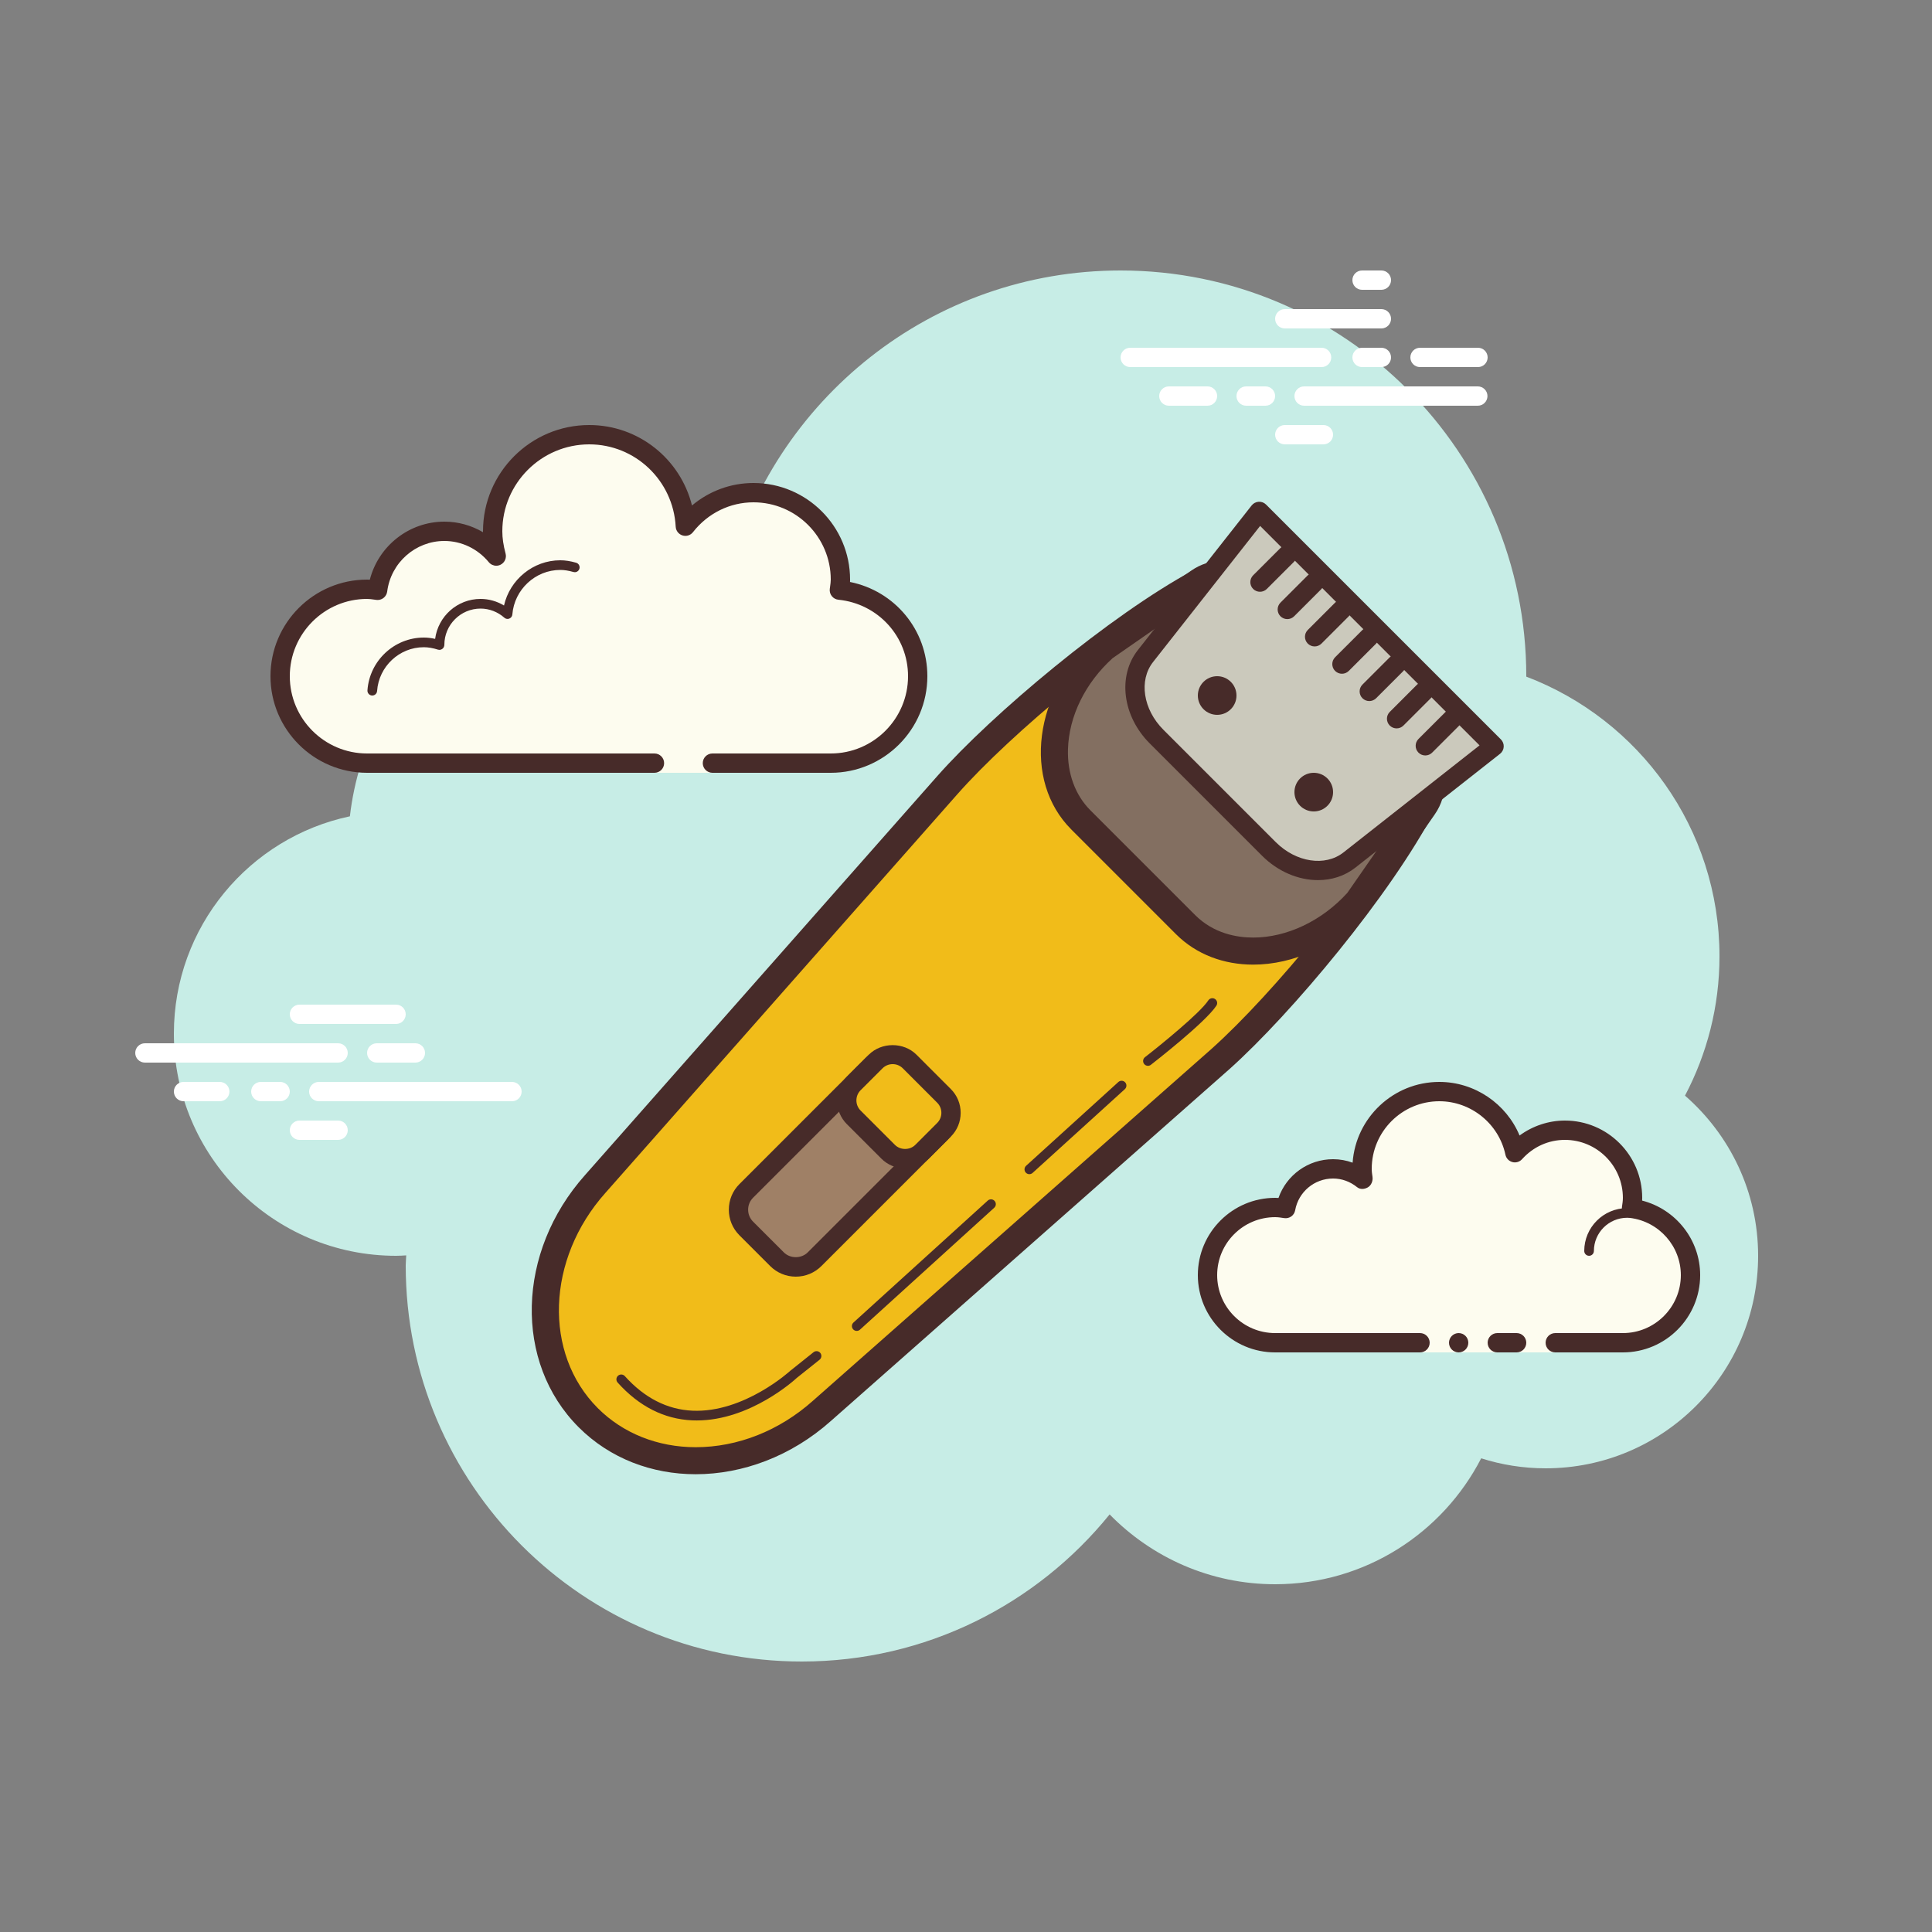 ﻿<?xml version="1.0" encoding="utf-8"?>
<svg xmlns="http://www.w3.org/2000/svg" viewBox="0 0 100 100" width="500" height="500">
  <rect x="0" y="0" width="100" height="100" fill="#808080" stroke="none"/>
  <path fill="#c7ede6" d="M87.215,56.71C88.35,54.555,89,52.105,89,49.5c0-6.621-4.159-12.257-10.001-14.478 C78.999,35.015,79,35.008,79,35c0-11.598-9.402-21-21-21c-9.784,0-17.981,6.701-20.313,15.757C36.211,29.272,34.638,29,33,29 c-7.692,0-14.023,5.793-14.89,13.252C12.906,43.353,9,47.969,9,53.5C9,59.851,14.149,65,20.5,65c0.177,0,0.352-0.012,0.526-0.022 C21.022,65.153,21,65.324,21,65.5C21,76.822,30.178,86,41.5,86c6.437,0,12.175-2.972,15.934-7.614C59.612,80.611,62.64,82,66,82 c4.65,0,8.674-2.65,10.666-6.518C77.718,75.817,78.837,76,80,76c6.075,0,11-4.925,11-11C91,61.689,89.53,58.727,87.215,56.71z" />
  <path fill="#fdfcef" d="M36.875,39.5c0,0,3.64,0,6.125,0s4.5-2.015,4.5-4.5c0-2.333-1.782-4.229-4.055-4.455 C43.467,30.364,43.5,30.187,43.5,30c0-2.485-2.015-4.5-4.5-4.5c-1.438,0-2.703,0.686-3.527,1.736 C35.333,24.6,33.171,22.5,30.5,22.5c-2.761,0-5,2.239-5,5c0,0.446,0.077,0.87,0.187,1.282C25.045,28.005,24.086,27.5,23,27.5 c-1.781,0-3.234,1.335-3.455,3.055C19.364,30.533,19.187,30.5,19,30.5c-2.485,0-4.5,2.015-4.5,4.5s2.015,4.5,4.5,4.5s9.5,0,9.5,0 h5.375V40h3V39.5z" />
  <path fill="#472b29" d="M30.5,22c-3.033,0-5.5,2.467-5.5,5.5c0,0.016,0,0.031,0,0.047C24.398,27.192,23.71,27,23,27 c-1.831,0-3.411,1.261-3.858,3.005C19.095,30.002,19.048,30,19,30c-2.757,0-5,2.243-5,5s2.243,5,5,5h14.875 c0.276,0,0.5-0.224,0.5-0.5s-0.224-0.5-0.5-0.5H19c-2.206,0-4-1.794-4-4s1.794-4,4-4c0.117,0,0.23,0.017,0.343,0.032l0.141,0.019 c0.021,0.003,0.041,0.004,0.062,0.004c0.246,0,0.462-0.185,0.495-0.437C20.232,29.125,21.504,28,23,28 c0.885,0,1.723,0.401,2.301,1.1c0.098,0.118,0.241,0.182,0.386,0.182c0.078,0,0.156-0.018,0.228-0.056 c0.209-0.107,0.314-0.346,0.254-0.573C26.054,28.218,26,27.852,26,27.5c0-2.481,2.019-4.5,4.5-4.5 c2.381,0,4.347,1.872,4.474,4.263c0.011,0.208,0.15,0.387,0.349,0.45c0.05,0.016,0.101,0.024,0.152,0.024 c0.15,0,0.296-0.069,0.392-0.192C36.638,26.563,37.779,26,39,26c2.206,0,4,1.794,4,4c0,0.117-0.017,0.23-0.032,0.343l-0.019,0.141 c-0.016,0.134,0.022,0.268,0.106,0.373c0.084,0.105,0.207,0.172,0.34,0.185C45.451,31.247,47,32.949,47,35c0,2.206-1.794,4-4,4 h-6.125c-0.276,0-0.5,0.224-0.5,0.5s0.224,0.5,0.5,0.5H43c2.757,0,5-2.243,5-5c0-2.397-1.689-4.413-4.003-4.877 C43.999,30.082,44,30.041,44,30c0-2.757-2.243-5-5-5c-1.176,0-2.293,0.416-3.183,1.164C35.219,23.76,33.055,22,30.5,22L30.5,22z" />
  <path fill="#472b29" d="M29,29c-1.403,0-2.609,0.999-2.913,2.341C25.72,31.119,25.301,31,24.875,31 c-1.202,0-2.198,0.897-2.353,2.068C22.319,33.022,22.126,33,21.937,33c-1.529,0-2.811,1.2-2.918,2.732 C19.01,35.87,19.114,35.99,19.251,36c0.006,0,0.012,0,0.018,0c0.13,0,0.24-0.101,0.249-0.232c0.089-1.271,1.151-2.268,2.419-2.268 c0.229,0,0.47,0.042,0.738,0.127c0.022,0.007,0.045,0.01,0.067,0.01c0.055,0,0.11-0.02,0.156-0.054 C22.962,33.537,23,33.455,23,33.375c0-1.034,0.841-1.875,1.875-1.875c0.447,0,0.885,0.168,1.231,0.473 c0.047,0.041,0.106,0.063,0.165,0.063c0.032,0,0.063-0.006,0.093-0.019c0.088-0.035,0.148-0.117,0.155-0.212 C26.623,30.512,27.712,29.5,29,29.5c0.208,0,0.425,0.034,0.682,0.107c0.023,0.007,0.047,0.01,0.07,0.01 c0.109,0,0.207-0.073,0.239-0.182c0.038-0.133-0.039-0.271-0.172-0.309C29.517,29.04,29.256,29,29,29L29,29z" />
  <path fill="#fff" d="M68.405,19H58.5c-0.276,0-0.5-0.224-0.5-0.5s0.224-0.5,0.5-0.5h9.905c0.276,0,0.5,0.224,0.5,0.5 S68.682,19,68.405,19z" />
  <path fill="#fff" d="M71.5,19h-1c-0.276,0-0.5-0.224-0.5-0.5s0.224-0.5,0.5-0.5h1c0.276,0,0.5,0.224,0.5,0.5 S71.777,19,71.5,19z" />
  <path fill="#fff" d="M76.491,21H67.5c-0.276,0-0.5-0.224-0.5-0.5s0.224-0.5,0.5-0.5h8.991c0.276,0,0.5,0.224,0.5,0.5 S76.767,21,76.491,21z" />
  <path fill="#fff" d="M65.5,21h-1c-0.276,0-0.5-0.224-0.5-0.5s0.224-0.5,0.5-0.5h1c0.276,0,0.5,0.224,0.5,0.5 S65.777,21,65.5,21z" />
  <path fill="#fff" d="M62.5,21h-2c-0.276,0-0.5-0.224-0.5-0.5s0.224-0.5,0.5-0.5h2c0.276,0,0.5,0.224,0.5,0.5 S62.777,21,62.5,21z" />
  <path fill="#fff" d="M68.5,23h-2c-0.276,0-0.5-0.224-0.5-0.5s0.224-0.5,0.5-0.5h2c0.276,0,0.5,0.224,0.5,0.5 S68.776,23,68.5,23z" />
  <path fill="#fff" d="M71.5,14c-0.177,0-0.823,0-1,0c-0.276,0-0.5,0.224-0.5,0.5c0,0.276,0.224,0.5,0.5,0.5 c0.177,0,0.823,0,1,0c0.276,0,0.5-0.224,0.5-0.5C72,14.224,71.776,14,71.5,14z" />
  <path fill="#fff" d="M71.5,16c-0.177,0-4.823,0-5,0c-0.276,0-0.5,0.224-0.5,0.5c0,0.276,0.224,0.5,0.5,0.5 c0.177,0,4.823,0,5,0c0.276,0,0.5-0.224,0.5-0.5C72,16.224,71.776,16,71.5,16z" />
  <path fill="#fff" d="M76.5,18c-0.177,0-2.823,0-3,0c-0.276,0-0.5,0.224-0.5,0.5c0,0.276,0.224,0.5,0.5,0.5 c0.177,0,2.823,0,3,0c0.276,0,0.5-0.224,0.5-0.5C77,18.224,76.776,18,76.5,18z" />
  <g>
    <path fill="#fff" d="M17.5,55h-10C7.224,55,7,54.776,7,54.5S7.224,54,7.5,54h10c0.276,0,0.5,0.224,0.5,0.5 S17.776,55,17.5,55z" />
    <path fill="#fff" d="M21.5,55h-2c-0.276,0-0.5-0.224-0.5-0.5s0.224-0.5,0.5-0.5h2c0.276,0,0.5,0.224,0.5,0.5 S21.776,55,21.5,55z" />
    <path fill="#fff" d="M26.5,57h-10c-0.276,0-0.5-0.224-0.5-0.5s0.224-0.5,0.5-0.5h10c0.276,0,0.5,0.224,0.5,0.5 S26.777,57,26.5,57z" />
    <path fill="#fff" d="M14.5,57h-1c-0.276,0-0.5-0.224-0.5-0.5s0.224-0.5,0.5-0.5h1c0.276,0,0.5,0.224,0.5,0.5 S14.776,57,14.5,57z" />
    <path fill="#fff" d="M11.375,57H9.5C9.224,57,9,56.776,9,56.5S9.224,56,9.5,56h1.875c0.276,0,0.5,0.224,0.5,0.5 S11.651,57,11.375,57z" />
    <path fill="#fff" d="M20.5,53h-5c-0.276,0-0.5-0.224-0.5-0.5s0.224-0.5,0.5-0.5h5c0.276,0,0.5,0.224,0.5,0.5 S20.777,53,20.5,53z" />
    <path fill="#fff" d="M17.5,59h-2c-0.276,0-0.5-0.224-0.5-0.5s0.224-0.5,0.5-0.5h2c0.276,0,0.5,0.224,0.5,0.5 S17.776,59,17.5,59z" />
  </g>
  <g>
    <path fill="#fdfcef" d="M80.5,69.5c0,0,1.567,0,3.5,0s3.5-1.567,3.5-3.5c0-1.781-1.335-3.234-3.055-3.455 C84.473,62.366,84.5,62.187,84.5,62c0-1.933-1.567-3.5-3.5-3.5c-1.032,0-1.95,0.455-2.59,1.165 c-0.384-1.808-1.987-3.165-3.91-3.165c-2.209,0-4,1.791-4,4c0,0.191,0.03,0.374,0.056,0.558C70.128,60.714,69.592,60.5,69,60.5 c-1.228,0-2.245,0.887-2.455,2.055C66.366,62.527,66.187,62.5,66,62.5c-1.933,0-3.5,1.567-3.5,3.5s1.567,3.5,3.5,3.5s7.5,0,7.5,0 V70h7V69.5z" />
    <path fill="#472b29" d="M82.25,65C82.112,65,82,64.888,82,64.75c0-1.223,0.995-2.218,2.218-2.218 c0.034,0.009,0.737-0.001,1.244,0.136c0.133,0.036,0.212,0.173,0.176,0.306c-0.036,0.134-0.173,0.213-0.306,0.176 c-0.444-0.12-1.1-0.12-1.113-0.118c-0.948,0-1.719,0.771-1.719,1.718C82.5,64.888,82.388,65,82.25,65z" />
    <circle cx="75.5" cy="69.5" r=".5" fill="#472b29" />
    <path fill="#472b29" d="M84,70h-3.5c-0.276,0-0.5-0.224-0.5-0.5s0.224-0.5,0.5-0.5H84c1.654,0,3-1.346,3-3 c0-1.496-1.125-2.768-2.618-2.959c-0.134-0.018-0.255-0.088-0.336-0.196s-0.115-0.244-0.094-0.377C83.975,62.314,84,62.16,84,62 c0-1.654-1.346-3-3-3c-0.85,0-1.638,0.355-2.219,1c-0.125,0.139-0.321,0.198-0.5,0.148c-0.182-0.049-0.321-0.195-0.36-0.379 C77.58,58.165,76.141,57,74.5,57c-1.93,0-3.5,1.57-3.5,3.5c0,0.143,0.021,0.28,0.041,0.418c0.029,0.203-0.063,0.438-0.242,0.54 c-0.179,0.102-0.396,0.118-0.556-0.01C69.878,61.155,69.449,61,69,61c-0.966,0-1.792,0.691-1.963,1.644 c-0.048,0.267-0.296,0.446-0.569,0.405C66.314,63.025,66.16,63,66,63c-1.654,0-3,1.346-3,3s1.346,3,3,3h7.5 c0.276,0,0.5,0.224,0.5,0.5S73.776,70,73.5,70H66c-2.206,0-4-1.794-4-4s1.794-4,4-4c0.059,0,0.116,0.002,0.174,0.006 C66.588,60.82,67.711,60,69,60c0.349,0,0.689,0.061,1.011,0.18C70.176,57.847,72.126,56,74.5,56c1.831,0,3.466,1.127,4.153,2.774 C79.333,58.276,80.155,58,81,58c2.206,0,4,1.794,4,4c0,0.048-0.001,0.095-0.004,0.142C86.739,62.59,88,64.169,88,66 C88,68.206,86.206,70,84,70z" />
    <path fill="#472b29" d="M78.5,69c-0.159,0-0.841,0-1,0c-0.276,0-0.5,0.224-0.5,0.5c0,0.276,0.224,0.5,0.5,0.5 c0.159,0,0.841,0,1,0c0.276,0,0.5-0.224,0.5-0.5C79,69.224,78.776,69,78.5,69z" />
  </g>
  <g>
    <path fill="#f1bc19" d="M36.01,75.607c-2.151,0-4.127-0.79-5.562-2.225c-3.09-3.09-2.935-8.402,0.354-12.092 l18.23-20.649c2.759-3.126,8.81-8.214,13.082-10.517c0.313-0.169,0.665-0.258,1.019-0.258c0.573,0,1.111,0.223,1.517,0.629 l8.616,8.616c0.667,0.666,0.82,1.677,0.382,2.515c-2.196,4.207-7.276,10.32-10.462,13.175L42.543,73.025 C40.675,74.691,38.355,75.607,36.01,75.607C36.011,75.607,36.011,75.607,36.01,75.607z" />
    <path fill="#472b29" d="M63.133,30.565c0.386,0,0.749,0.15,1.022,0.424l8.616,8.616c0.449,0.449,0.552,1.131,0.257,1.697 c-2.161,4.14-7.168,10.162-10.301,12.971L42.075,72.505c-1.738,1.549-3.892,2.402-6.065,2.402c-1.964,0-3.764-0.717-5.066-2.02 c-2.828-2.829-2.661-7.718,0.386-11.137l18.228-20.647c2.72-3.082,8.682-8.096,12.889-10.364 C62.658,30.625,62.895,30.565,63.133,30.565 M63.133,29.166c-0.46,0-0.925,0.112-1.351,0.341 c-4.321,2.329-10.451,7.471-13.274,10.67L30.28,60.823c-3.546,3.979-3.689,9.691-0.326,13.053h0 c1.624,1.624,3.796,2.43,6.056,2.43c2.419,0,4.939-0.923,6.997-2.757l20.647-18.228c3.183-2.853,8.337-9.007,10.616-13.373 c0.577-1.105,0.373-2.453-0.508-3.334L65.145,30C64.597,29.452,63.87,29.166,63.133,29.166L63.133,29.166z" />
    <path fill="#9f8066" d="M40.218,65.176l-1.591-1.591c-0.537-0.537-0.537-1.408,0-1.945l6.541-6.541 c0.537-0.537,1.408-0.537,1.945,0l1.591,1.591c0.537,0.537,0.537,1.408,0,1.945l-6.541,6.541 C41.625,65.713,40.755,65.713,40.218,65.176z" />
    <path fill="#472b29" d="M41.19,66.079c-0.5,0-0.972-0.195-1.326-0.549v0l-1.591-1.591 c-0.354-0.354-0.549-0.825-0.549-1.326s0.195-0.972,0.549-1.326l6.541-6.541c0.731-0.731,1.92-0.731,2.652,0l1.591,1.591 c0.354,0.354,0.549,0.825,0.549,1.326s-0.195,0.972-0.549,1.326l-6.541,6.541C42.162,65.884,41.691,66.079,41.19,66.079z M40.571,64.823c0.331,0.331,0.907,0.33,1.237,0l6.541-6.541c0.166-0.165,0.256-0.385,0.256-0.619 c0-0.234-0.091-0.453-0.256-0.619l-1.591-1.591c-0.341-0.341-0.897-0.341-1.238,0l-6.541,6.541 c-0.166,0.165-0.256,0.385-0.256,0.619c0,0.234,0.091,0.453,0.256,0.619L40.571,64.823z" />
    <path fill="#f1bc19" d="M45.968,59.612l-1.777-1.777c-0.486-0.486-0.486-1.273,0-1.759l1.134-1.134 c0.486-0.486,1.273-0.486,1.759,0l1.777,1.777c0.486,0.486,0.486,1.273,0,1.759l-1.134,1.134 C47.241,60.098,46.453,60.098,45.968,59.612z" />
    <path fill="#472b29" d="M46.847,60.477c-0.466,0-0.904-0.181-1.233-0.511l-1.777-1.777 c-0.33-0.329-0.511-0.767-0.511-1.233c0-0.466,0.181-0.904,0.511-1.233l1.133-1.133c0.659-0.659,1.808-0.659,2.466,0l1.777,1.777 c0.33,0.329,0.511,0.767,0.511,1.233s-0.181,0.904-0.511,1.233l-1.133,1.133C47.75,60.295,47.313,60.477,46.847,60.477z M46.204,55.079c-0.199,0-0.385,0.077-0.526,0.218l-1.133,1.133c-0.141,0.141-0.218,0.327-0.218,0.526s0.077,0.385,0.218,0.526 l1.777,1.777c0.281,0.281,0.771,0.281,1.052,0l1.133-1.133c0.141-0.141,0.218-0.327,0.218-0.526s-0.077-0.385-0.218-0.526 l-1.777-1.777C46.589,55.156,46.402,55.079,46.204,55.079z" />
    <path fill="#472b29" d="M36.066,73.522c-0.08,0-0.161-0.002-0.242-0.005c-1.45-0.065-2.747-0.723-3.855-1.956 c-0.092-0.103-0.084-0.261,0.019-0.353c0.102-0.092,0.26-0.084,0.353,0.019c1.014,1.128,2.192,1.731,3.502,1.79 c2.669,0.119,5.045-2.05,5.069-2.072l1.197-0.956c0.108-0.086,0.266-0.068,0.351,0.04c0.086,0.108,0.068,0.265-0.04,0.351 l-1.183,0.944C41.153,71.405,38.842,73.522,36.066,73.522z" />
    <path fill="#472b29" d="M44.344,68.888c-0.068,0-0.136-0.028-0.185-0.082c-0.093-0.102-0.085-0.26,0.017-0.353l6.95-6.311 c0.102-0.093,0.26-0.085,0.353,0.017c0.093,0.102,0.085,0.26-0.017,0.353l-6.95,6.311C44.464,68.867,44.404,68.888,44.344,68.888 z" />
    <path fill="#472b29" d="M53.279,60.775c-0.068,0-0.136-0.028-0.185-0.082c-0.093-0.102-0.085-0.26,0.017-0.353 l4.774-4.335c0.103-0.093,0.26-0.085,0.353,0.017s0.085,0.26-0.017,0.353l-4.774,4.335 C53.399,60.753,53.339,60.775,53.279,60.775z" />
    <path fill="#836f61" d="M64.865,49.228c-1.393,0-2.604-0.475-3.502-1.373l-5.415-5.415 c-0.927-0.926-1.413-2.233-1.37-3.68c0.057-1.931,1.007-3.853,2.607-5.274l4.865-3.371c0.36-0.25,0.78-0.388,1.182-0.388 c0.42,0,0.801,0.149,1.072,0.42l9.352,9.352c0.546,0.546,0.56,1.494,0.032,2.254l-3.423,4.93 C68.866,48.252,66.828,49.228,64.865,49.228z" />
    <path fill="#472b29" d="M63.232,30.427c0.165,0,0.399,0.037,0.576,0.215l9.352,9.353c0.306,0.307,0.286,0.878-0.048,1.36 l-3.373,4.858c-1.316,1.451-3.133,2.315-4.874,2.315c-0.839,0-2.042-0.203-3.007-1.167l-5.415-5.416 c-0.789-0.788-1.202-1.912-1.165-3.163c0.051-1.715,0.893-3.431,2.313-4.717l4.859-3.374 C62.693,30.521,62.971,30.427,63.232,30.427 M63.231,29.027c-0.531,0-1.087,0.17-1.581,0.514l-4.93,3.423 c-3.217,2.856-3.8,7.439-1.268,9.971l5.415,5.416c1.064,1.064,2.489,1.578,3.997,1.578c2.081,0,4.318-0.979,5.975-2.845 l3.423-4.93c0.724-1.043,0.678-2.358-0.112-3.148l-9.352-9.353C64.383,29.237,63.822,29.027,63.231,29.027L63.231,29.027z" />
    <path fill="#cbc9bc" d="M65.68,43.942l-5.819-5.819c-1.223-1.223-1.471-3.024-0.573-4.165l5.891-7.487l12.154,12.154 l-7.487,5.891C68.704,45.413,66.903,45.165,65.68,43.942z" />
    <path fill="#472b29" d="M68.219,45.555c-1.006,0-2.065-0.432-2.893-1.26l-5.819-5.819 c-1.407-1.407-1.67-3.483-0.612-4.828l5.891-7.487c0.088-0.112,0.221-0.181,0.363-0.19c0.146-0.009,0.282,0.045,0.383,0.146 l12.154,12.154c0.101,0.101,0.154,0.24,0.146,0.383c-0.008,0.143-0.078,0.275-0.19,0.363l-7.487,5.891 C69.601,45.344,68.922,45.555,68.219,45.555z M65.224,27.222l-5.542,7.045c-0.746,0.947-0.516,2.453,0.533,3.503l5.819,5.819l0,0 c1.05,1.049,2.556,1.278,3.503,0.533l7.044-5.542L65.224,27.222z" />
    <path fill="#472b29" d="M65.217,30.63c-0.128,0-0.256-0.049-0.354-0.146c-0.195-0.195-0.195-0.512,0-0.707l1.415-1.414 c0.195-0.195,0.512-0.195,0.707,0s0.195,0.512,0,0.707l-1.415,1.414C65.473,30.581,65.345,30.63,65.217,30.63z" />
    <path fill="#472b29" d="M73.774,39.102c-0.128,0-0.256-0.049-0.354-0.146c-0.195-0.195-0.195-0.512,0-0.707l1.415-1.414 c0.195-0.195,0.512-0.195,0.707,0s0.195,0.512,0,0.707l-1.415,1.414C74.03,39.053,73.902,39.102,73.774,39.102z" />
    <g>
      <path fill="#472b29" d="M66.631,32.045c-0.128,0-0.256-0.049-0.354-0.146c-0.195-0.195-0.195-0.512,0-0.707l1.414-1.414 c0.195-0.195,0.512-0.195,0.707,0c0.195,0.195,0.195,0.512,0,0.707l-1.414,1.414C66.887,31.996,66.759,32.045,66.631,32.045z" />
    </g>
    <g>
      <path fill="#472b29" d="M68.045,33.459c-0.128,0-0.256-0.049-0.354-0.146c-0.195-0.195-0.195-0.512,0-0.707l1.414-1.414 c0.195-0.195,0.512-0.195,0.707,0c0.195,0.195,0.195,0.512,0,0.707l-1.414,1.414C68.301,33.41,68.173,33.459,68.045,33.459z" />
    </g>
    <g>
      <path fill="#472b29" d="M69.459,34.873c-0.128,0-0.256-0.049-0.354-0.146c-0.195-0.195-0.195-0.512,0-0.707l1.415-1.414 c0.195-0.195,0.512-0.195,0.707,0s0.195,0.512,0,0.707l-1.415,1.414C69.715,34.824,69.587,34.873,69.459,34.873z" />
    </g>
    <g>
      <path fill="#472b29" d="M70.874,36.287c-0.128,0-0.256-0.049-0.354-0.146c-0.195-0.195-0.195-0.512,0-0.707l1.414-1.414 c0.195-0.195,0.512-0.195,0.707,0c0.195,0.195,0.195,0.512,0,0.707l-1.414,1.414C71.13,36.238,71.002,36.287,70.874,36.287z" />
    </g>
    <g>
      <path fill="#472b29" d="M72.288,37.701c-0.128,0-0.256-0.049-0.354-0.146c-0.195-0.195-0.195-0.512,0-0.707l1.414-1.414 c0.195-0.195,0.512-0.195,0.707,0c0.195,0.195,0.195,0.512,0,0.707l-1.414,1.414C72.544,37.653,72.416,37.701,72.288,37.701z" />
    </g>
    <g>
      <circle cx="63" cy="36" r="1" fill="#472b29" fill-rule="evenodd" clip-rule="evenodd" />
    </g>
    <g>
      <circle cx="68" cy="41" r="1" fill="#472b29" fill-rule="evenodd" clip-rule="evenodd" />
    </g>
    <g>
      <path fill="#472b29" d="M59.417,55.167c-0.074,0-0.148-0.033-0.197-0.097c-0.085-0.109-0.065-0.266,0.044-0.351 c0.768-0.595,2.852-2.284,3.277-2.939c0.076-0.116,0.232-0.148,0.346-0.073c0.116,0.075,0.148,0.23,0.073,0.346 c-0.558,0.859-3.274,2.972-3.39,3.061C59.524,55.15,59.47,55.167,59.417,55.167z" />
    </g>
  </g>
</svg>